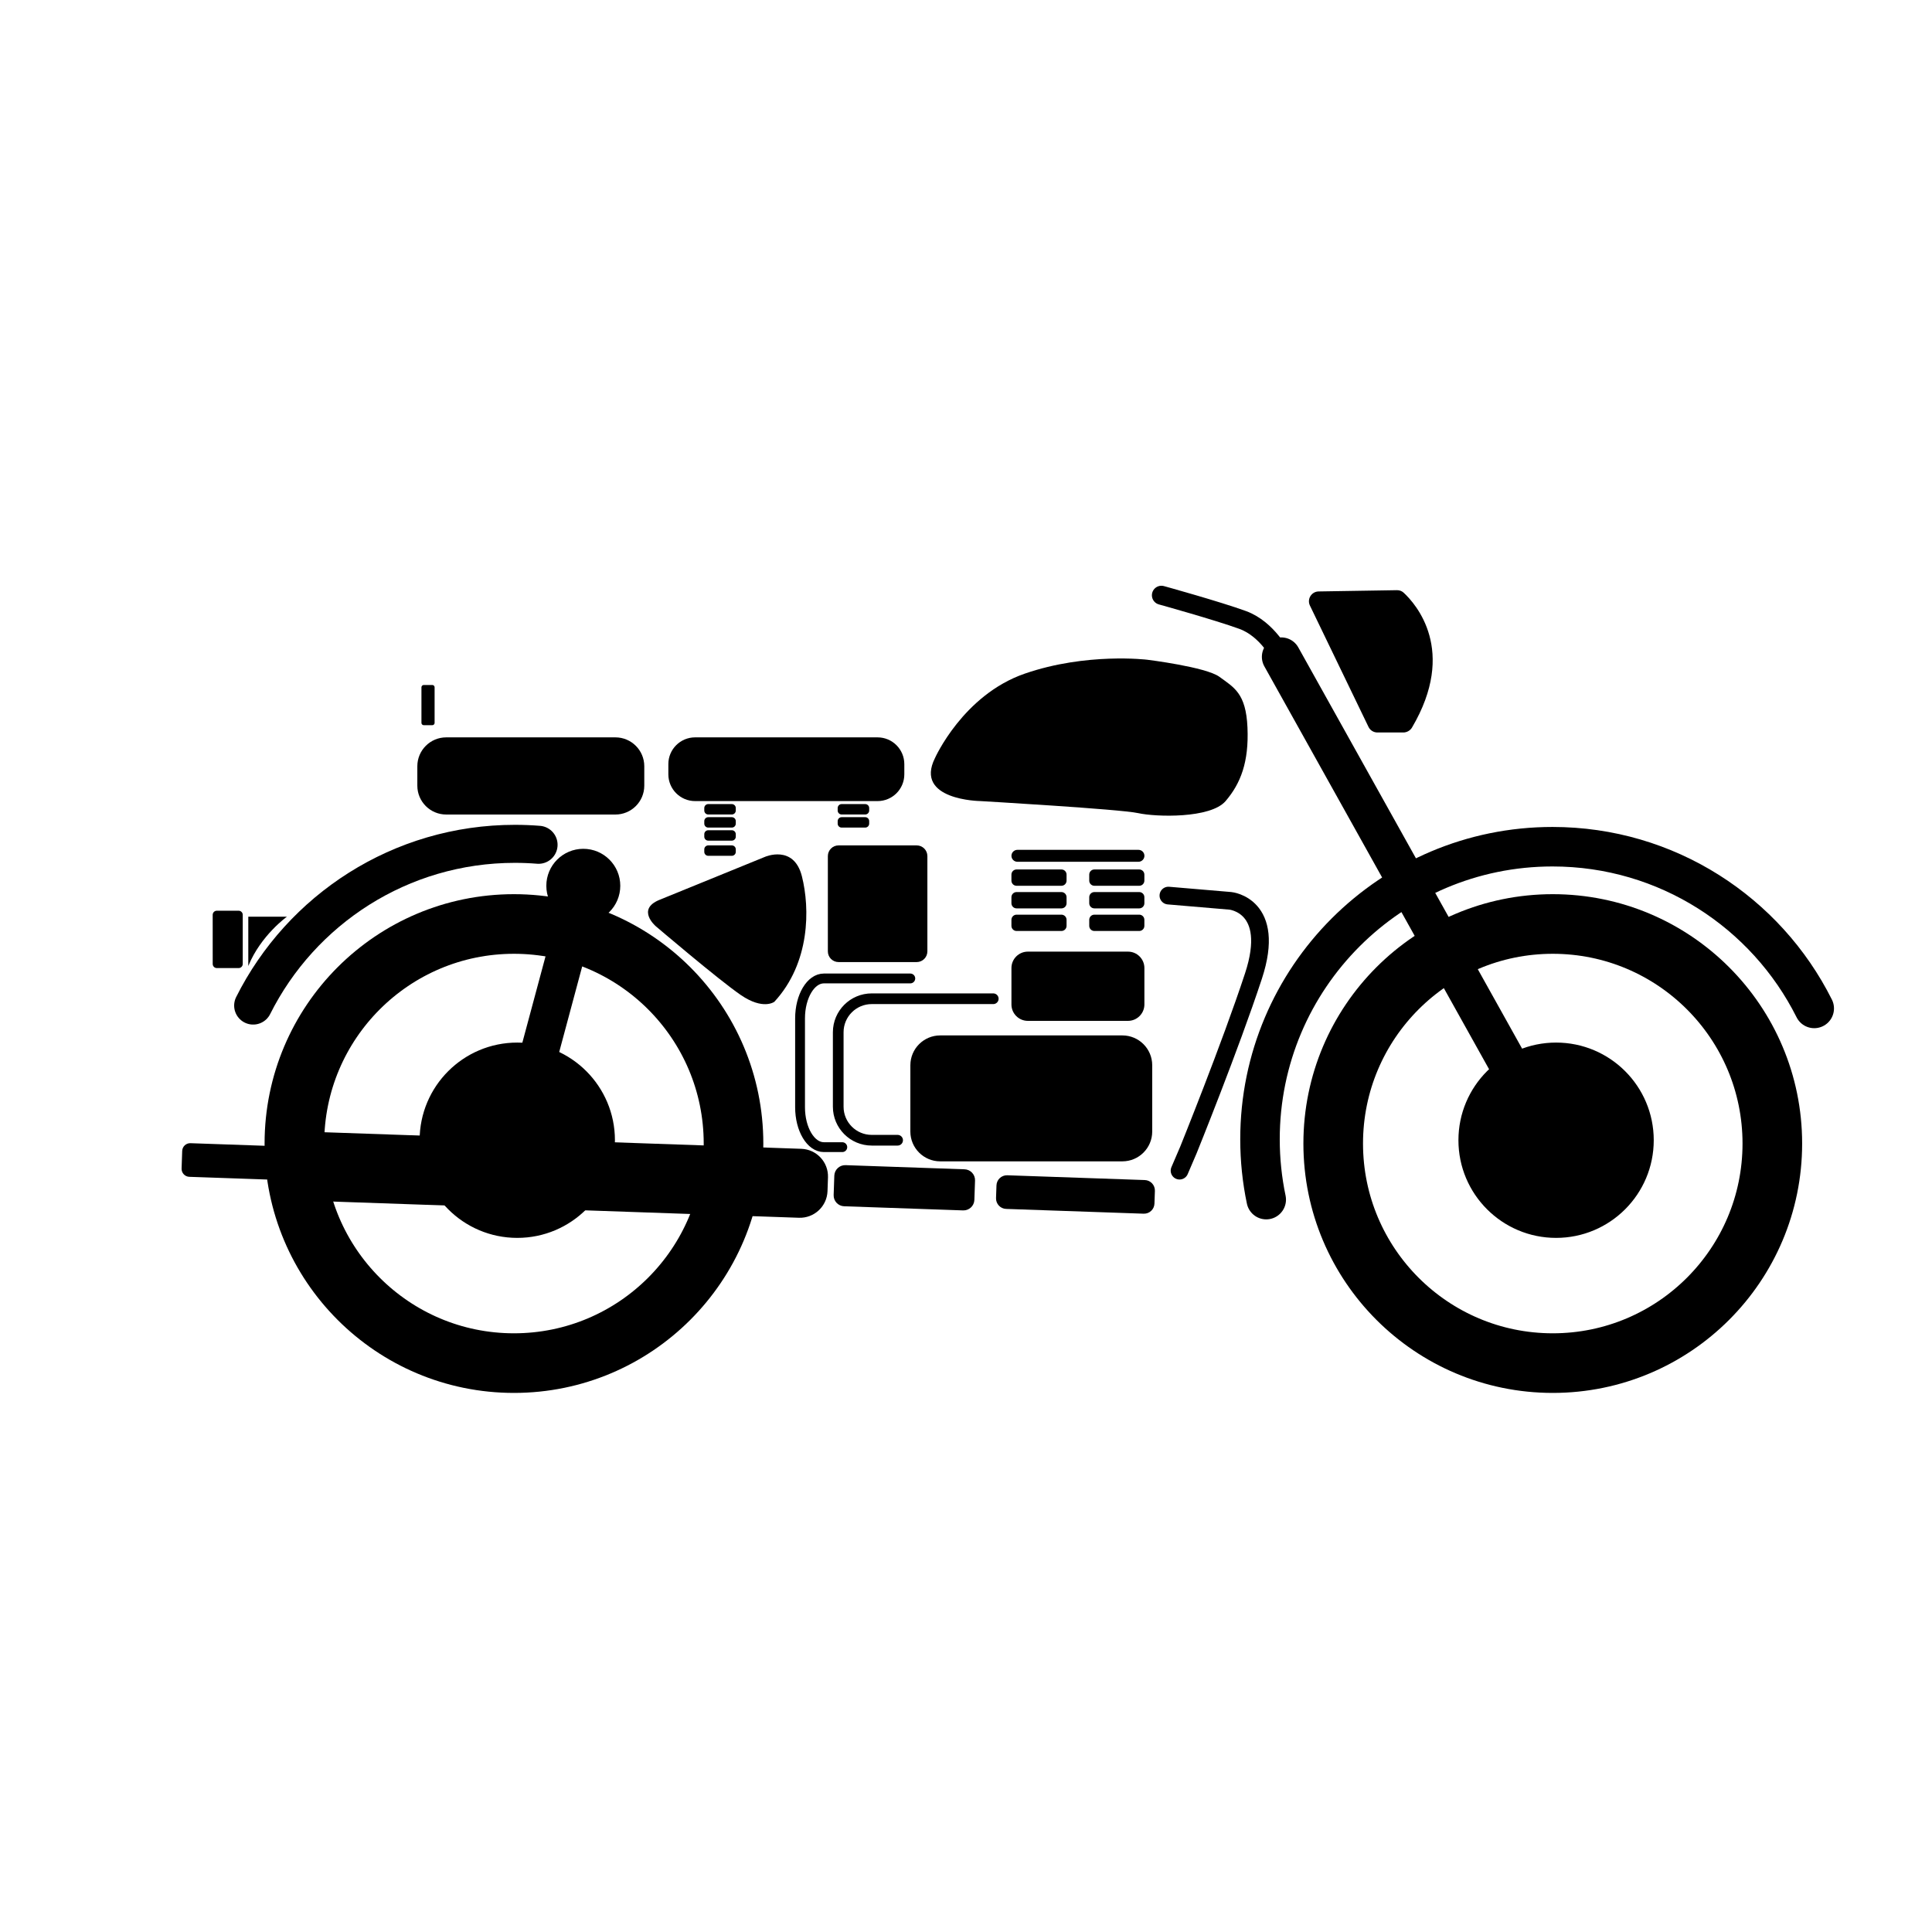 <?xml version="1.0" encoding="UTF-8"?>
<!-- Uploaded to: SVG Repo, www.svgrepo.com, Generator: SVG Repo Mixer Tools -->
<svg width="800px" height="800px" version="1.1" viewBox="144 144 512 512" xmlns="http://www.w3.org/2000/svg">
 <defs>
  <clipPath id="f">
   <path d="m273 165h378.9v486.9h-378.9z"/>
  </clipPath>
  <clipPath id="e">
   <path d="m148.09 165h413.91v486.9h-413.91z"/>
  </clipPath>
  <clipPath id="d">
   <path d="m148.09 225h281.91v328h-281.91z"/>
  </clipPath>
  <clipPath id="c">
   <path d="m329 220h322.9v390h-322.9z"/>
  </clipPath>
  <clipPath id="b">
   <path d="m148.09 238h292.91v353h-292.91z"/>
  </clipPath>
  <clipPath id="a">
   <path d="m337 172h314.9v421h-314.9z"/>
  </clipPath>
 </defs>
 <path d="m308.38 378.74c0 5.414-4.387 9.801-9.797 9.801-5.414 0-9.801-4.387-9.801-9.801 0-5.41 4.387-9.797 9.801-9.797 5.41 0 9.797 4.387 9.797 9.797"/>
 <path d="m318.77 382.47 27.957-11.395s7.644-3.356 9.789 5.16 2.211 22.93-7.305 33.25c0 0-2.957 2.277-8.914-1.812-5.953-4.09-22.52-18.223-22.52-18.223 0-0.004-5.215-4.453 0.992-6.981z"/>
 <path transform="matrix(5.038 0 0 5.038 148.09 148.09)" d="m86.084 59.167c0 2.784-2.257 5.042-5.042 5.042-2.784 0-5.042-2.258-5.042-5.042 0-2.785 2.258-5.042 5.042-5.042 2.785 0 5.042 2.257 5.042 5.042" stroke="#000000" stroke-miterlimit="10" stroke-width=".19"/>
 <g clip-path="url(#f)">
  <path transform="matrix(5.038 0 0 5.038 148.09 148.09)" d="m92.417 59.341c0 6.379-5.171 11.55-11.549 11.55-6.379 0-11.55-5.171-11.55-11.55 0-6.378 5.171-11.549 11.55-11.549 6.378 0 11.549 5.171 11.549 11.549" fill="none" stroke="#000000" stroke-miterlimit="10" stroke-width="3.136"/>
 </g>
 <path transform="matrix(5.038 0 0 5.038 148.09 148.09)" d="m31.44 59.167c0 2.784-2.258 5.042-5.042 5.042-2.785 0-5.042-2.258-5.042-5.042 0-2.785 2.257-5.042 5.042-5.042 2.784 0 5.042 2.257 5.042 5.042" stroke="#000000" stroke-miterlimit="10" stroke-width=".19"/>
 <g clip-path="url(#e)">
  <path transform="matrix(5.038 0 0 5.038 148.09 148.09)" d="m37.773 59.341c0 6.379-5.171 11.55-11.55 11.55-6.378 0-11.549-5.171-11.549-11.55 0-6.378 5.171-11.549 11.549-11.549 6.379 0 11.55 5.171 11.55 11.549" fill="none" stroke="#000000" stroke-miterlimit="10" stroke-width="3.136"/>
 </g>
 <g clip-path="url(#d)">
  <path transform="matrix(5.038 0 0 5.038 148.09 148.09)" d="m27.518 43.626c-0.411-0.033-0.827-0.05-1.246-0.05-6.025 0-11.241 3.463-13.767 8.507" fill="none" stroke="#000000" stroke-linecap="round" stroke-miterlimit="10" stroke-width="2"/>
 </g>
 <g clip-path="url(#c)">
  <path transform="matrix(5.038 0 0 5.038 148.09 148.09)" d="m65.795 62.291c-0.215-1.025-0.328-2.088-0.328-3.177 0-8.498 6.889-15.387 15.387-15.387 6.025 0 11.241 3.463 13.767 8.507" fill="none" stroke="#000000" stroke-linecap="round" stroke-miterlimit="10" stroke-width="2.078"/>
 </g>
 <path d="m355.73 466.72-129.02-4.484c-4.039-0.141-7.203-3.531-7.062-7.57l0.125-3.641c0.141-4.039 3.531-7.203 7.57-7.062l129.02 4.484c4.039 0.141 7.203 3.531 7.062 7.57l-0.125 3.641c-0.141 4.039-3.531 7.199-7.57 7.062z"/>
 <path d="m399.23 464.77-31.523-1.094c-1.594-0.055-2.836-1.391-2.781-2.984l0.176-5.133c0.055-1.594 1.391-2.836 2.984-2.781l31.527 1.098c1.594 0.055 2.836 1.391 2.781 2.984l-0.176 5.133c-0.059 1.59-1.395 2.832-2.988 2.777z"/>
 <path d="m447.08 465.64-36.449-1.266c-1.527-0.055-2.719-1.336-2.672-2.863l0.117-3.379c0.055-1.527 1.336-2.719 2.863-2.672l36.449 1.266c1.527 0.055 2.719 1.336 2.672 2.863l-0.117 3.379c-0.055 1.535-1.336 2.727-2.863 2.672z"/>
 <path d="m214.61 456.58-20.438-0.711c-1.168-0.039-2.086-1.023-2.047-2.191l0.16-4.672c0.039-1.168 1.023-2.086 2.191-2.047l20.434 0.711c1.168 0.039 2.086 1.023 2.047 2.191l-0.16 4.672c-0.039 1.168-1.02 2.086-2.188 2.047z"/>
 <g clip-path="url(#b)">
  <path transform="matrix(5.038 0 0 5.038 148.09 148.09)" d="m29.808 46.188-3.584 13.343" fill="none" stroke="#000000" stroke-linecap="round" stroke-miterlimit="10" stroke-width="2"/>
 </g>
 <path d="m386.93 398.96h-20.703c-1.566 0-2.836-1.27-2.836-2.836v-25.25c0-1.566 1.27-2.836 2.836-2.836h20.703c1.566 0 2.836 1.27 2.836 2.836v25.25c-0.004 1.566-1.27 2.836-2.836 2.836z"/>
 <path d="m207.24 400.55h-5.777c-0.605 0-1.094-0.488-1.094-1.094l-0.004-13.012c0-0.605 0.488-1.094 1.094-1.094h5.777c0.605 0 1.094 0.488 1.094 1.094v13.012c-0.004 0.605-0.492 1.094-1.09 1.094z"/>
 <path d="m258.57 336.18h-2.277c-0.332 0-0.605-0.273-0.605-0.605v-9.441c0-0.332 0.273-0.605 0.605-0.605h2.277c0.332 0 0.605 0.273 0.605 0.605v9.441c0 0.34-0.273 0.605-0.605 0.605z"/>
 <path d="m441.44 451.77h-48.281c-4.367 0-7.906-3.543-7.906-7.906l0.004-17.562c0-4.367 3.543-7.906 7.906-7.906h48.281c4.367 0 7.906 3.543 7.906 7.906v17.562c0 4.367-3.543 7.906-7.91 7.906z"/>
 <path transform="matrix(5.038 0 0 5.038 148.09 148.09)" d="m46.405 59.167h-1.361c-0.974 0-1.763-0.79-1.763-1.763v-3.917c0-0.974 0.79-1.763 1.763-1.763h6.392" fill="none" stroke="#000000" stroke-linecap="round" stroke-miterlimit="10" stroke-width=".562"/>
 <path transform="matrix(5.038 0 0 5.038 148.09 148.09)" d="m43.495 59.531h-0.968c-0.693 0-1.254-0.941-1.254-2.102v-4.67c0-1.161 0.561-2.102 1.254-2.102h4.545" fill="none" stroke="#000000" stroke-linecap="round" stroke-miterlimit="10" stroke-width=".517"/>
 <path d="m442.93 414.54h-26.539c-2.398 0-4.348-1.945-4.348-4.348v-9.652c0-2.398 1.945-4.348 4.348-4.348h26.539c2.398 0 4.348 1.945 4.348 4.348v9.652c0 2.394-1.949 4.348-4.348 4.348z"/>
 <path d="m445.7 372.38h-32.074c-0.871 0-1.582-0.707-1.582-1.582 0-0.871 0.707-1.582 1.582-1.582h32.074c0.871 0 1.582 0.707 1.582 1.582 0 0.871-0.711 1.582-1.582 1.582z"/>
 <path d="m445.91 378.74h-11.891c-0.75 0-1.359-0.609-1.359-1.359v-1.605c0-0.75 0.609-1.359 1.359-1.359h11.891c0.75 0 1.359 0.609 1.359 1.359v1.605c0.004 0.75-0.605 1.359-1.359 1.359z"/>
 <path d="m445.91 384.73h-11.891c-0.75 0-1.359-0.609-1.359-1.359v-1.605c0-0.75 0.609-1.359 1.359-1.359h11.891c0.75 0 1.359 0.609 1.359 1.359l0.004 1.602c0 0.754-0.609 1.363-1.363 1.363z"/>
 <path d="m445.91 390.72h-11.891c-0.75 0-1.359-0.609-1.359-1.359v-1.605c0-0.75 0.609-1.359 1.359-1.359h11.891c0.75 0 1.359 0.609 1.359 1.359v1.605c0.004 0.75-0.605 1.359-1.359 1.359z"/>
 <path d="m425.29 378.74h-11.891c-0.75 0-1.359-0.609-1.359-1.359v-1.605c0-0.75 0.609-1.359 1.359-1.359h11.891c0.75 0 1.359 0.609 1.359 1.359v1.605c0.004 0.75-0.605 1.359-1.359 1.359z"/>
 <path d="m425.29 384.73h-11.891c-0.75 0-1.359-0.609-1.359-1.359v-1.605c0-0.75 0.609-1.359 1.359-1.359h11.891c0.75 0 1.359 0.609 1.359 1.359l0.004 1.602c0 0.754-0.609 1.363-1.363 1.363z"/>
 <path d="m425.29 390.72h-11.891c-0.75 0-1.359-0.609-1.359-1.359v-1.605c0-0.75 0.609-1.359 1.359-1.359h11.891c0.75 0 1.359 0.609 1.359 1.359v1.605c0.004 0.75-0.605 1.359-1.359 1.359z"/>
 <path transform="matrix(5.038 0 0 5.038 148.09 148.09)" d="m60.649 46.298 3.261 0.277s2.438 0.233 1.213 3.956c-1.225 3.723-3.422 9.15-3.422 9.15l-0.466 1.087" fill="none" stroke="#000000" stroke-linecap="round" stroke-miterlimit="10" stroke-width=".931"/>
 <path transform="matrix(5.038 0 0 5.038 148.09 148.09)" d="m66.588 33.74s-0.703-1.456-2.035-1.941c-1.332-0.485-4.272-1.299-4.272-1.299" fill="none" stroke="#000000" stroke-linecap="round" stroke-miterlimit="10"/>
 <g clip-path="url(#a)">
  <path transform="matrix(5.038 0 0 5.038 148.09 148.09)" d="m80.868 59.341-14.28-25.601" fill="none" stroke="#000000" stroke-linecap="round" stroke-miterlimit="10" stroke-width="2.045"/>
 </g>
 <path d="m493.45 300.74 20.742-0.336c0.672-0.012 1.293 0.211 1.789 0.664 3.176 2.938 14.258 15.305 2.211 35.742-0.469 0.797-1.367 1.305-2.293 1.305h-6.883c-1.004 0-1.914-0.574-2.348-1.477l-15.523-32.156c-0.828-1.715 0.402-3.711 2.305-3.742z"/>
 <path d="m391.77 344.91s7.438-16.738 23.809-22.391c16.375-5.652 32.434-3.684 32.434-3.684s15.613 1.914 19.164 4.539c3.809 2.812 7.019 4.281 7.418 13.426s-1.809 14.828-5.793 19.488c-3.988 4.664-18.477 4.242-23.195 3.195-4.727-1.047-41.883-3.195-41.883-3.195 0.004 0.004-17.5-0.238-11.953-11.379z"/>
 <path d="m328.21 339.41h48.355c3.914 0 7.09 3.176 7.09 7.09v2.707c0 3.914-3.176 7.09-7.09 7.09h-48.355c-3.914 0-7.09-3.176-7.09-7.09v-2.711c-0.004-3.914 3.172-7.086 7.09-7.086z"/>
 <path d="m262.25 339.41h44.84c4.227 0 7.652 3.426 7.652 7.652v5.144c0 4.227-3.426 7.652-7.652 7.652h-44.84c-4.227 0-7.652-3.426-7.652-7.652v-5.144c0-4.227 3.426-7.652 7.652-7.652z"/>
 <path d="m331.69 357.09h6.254c0.578 0 1.047 0.469 1.047 1.047v0.664c0 0.578-0.469 1.047-1.047 1.047h-6.254c-0.578 0-1.047-0.469-1.047-1.047v-0.664c0-0.578 0.469-1.047 1.047-1.047z"/>
 <path d="m331.69 360.56h6.254c0.578 0 1.047 0.469 1.047 1.047v0.664c0 0.578-0.469 1.047-1.047 1.047h-6.254c-0.578 0-1.047-0.469-1.047-1.047v-0.664c0-0.578 0.469-1.047 1.047-1.047z"/>
 <path d="m331.69 364.02h6.254c0.578 0 1.047 0.469 1.047 1.047v0.664c0 0.578-0.469 1.047-1.047 1.047h-6.254c-0.578 0-1.047-0.469-1.047-1.047v-0.664c0-0.578 0.469-1.047 1.047-1.047z"/>
 <path d="m331.69 368.04h6.254c0.578 0 1.047 0.469 1.047 1.047v0.664c0 0.578-0.469 1.047-1.047 1.047h-6.254c-0.578 0-1.047-0.469-1.047-1.047v-0.664c0-0.578 0.469-1.047 1.047-1.047z"/>
 <path d="m367.04 357.09h6.254c0.578 0 1.047 0.469 1.047 1.047v0.664c0 0.578-0.469 1.047-1.047 1.047h-6.254c-0.578 0-1.047-0.469-1.047-1.047v-0.664c0.004-0.578 0.473-1.047 1.047-1.047z"/>
 <path d="m367.04 360.56h6.254c0.578 0 1.047 0.469 1.047 1.047v0.664c0 0.578-0.469 1.047-1.047 1.047h-6.254c-0.578 0-1.047-0.469-1.047-1.047v-0.664c0.004-0.578 0.473-1.047 1.047-1.047z"/>
 <path d="m209.8 386.94h10.23s-6.918 4.938-10.23 13.059"/>
</svg>
